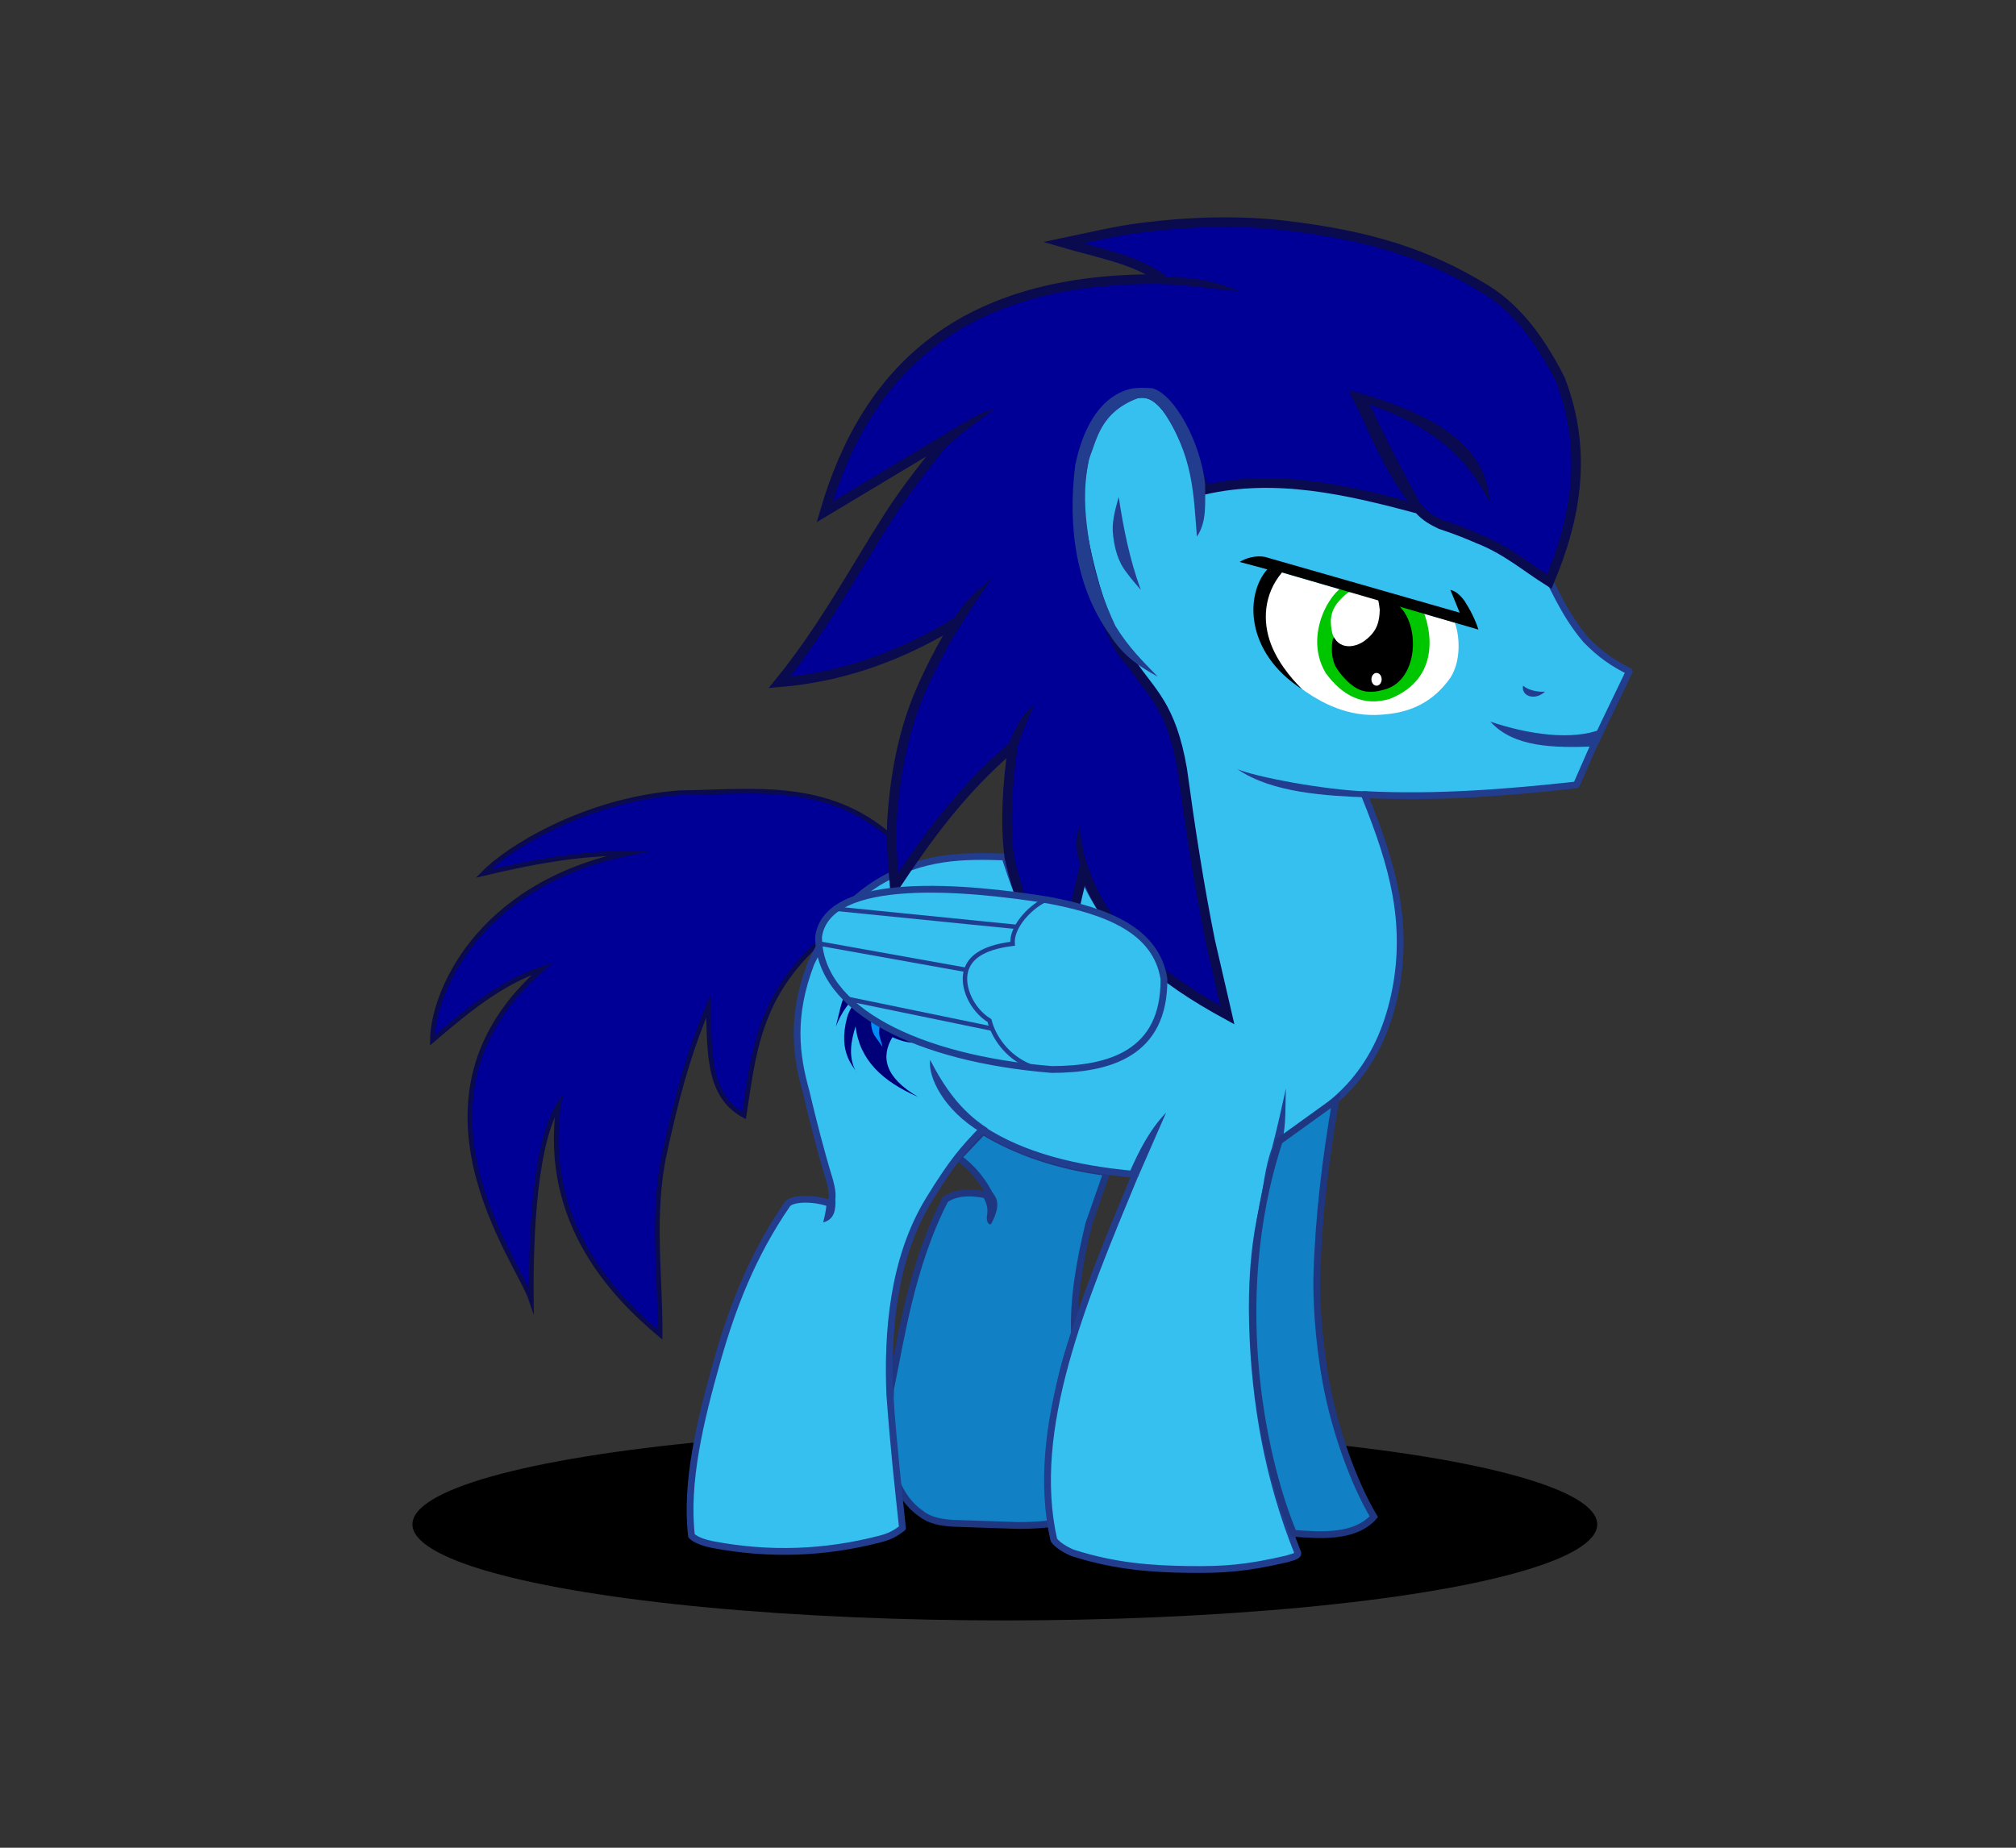 <?xml version="1.0" encoding="UTF-8" standalone="no"?>
<!-- Created with Inkscape (http://www.inkscape.org/) -->

<svg
   width="1200mm"
   height="1100mm"
   viewBox="0 0 1200 1100"
   version="1.1"
   id="svg1"
   xmlns:inkscape="http://www.inkscape.org/namespaces/inkscape"
   xmlns:sodipodi="http://sodipodi.sourceforge.net/DTD/sodipodi-0.dtd"
   xmlns:xlink="http://www.w3.org/1999/xlink"
   xmlns="http://www.w3.org/2000/svg"
   xmlns:svg="http://www.w3.org/2000/svg">
  <rect x="0" y="0" width="1200" height="1100" fill="#333333" stroke="none"/>
  <sodipodi:namedview
     id="namedview1"
     pagecolor="#ffffff"
     bordercolor="#000000"
     borderopacity="0.25"
     inkscape:showpageshadow="2"
     inkscape:pageopacity="0.0"
     inkscape:pagecheckerboard="0"
     inkscape:deskcolor="#d1d1d1"
     inkscape:document-units="mm" />
  <defs
     id="defs1">
    <linearGradient
       inkscape:collect="always"
       xlink:href="#linearGradient13"
       id="linearGradient14"
       x1="2085.26"
       y1="747.759"
       x2="2119.206"
       y2="747.894"
       gradientUnits="userSpaceOnUse"
       gradientTransform="matrix(-1.433,0,0,1.359,3550.795,-419.39)" />
    <linearGradient
       id="linearGradient13"
       inkscape:collect="always">
      <stop
         style="stop-color:#0055e8;stop-opacity:1;"
         offset="0"
         id="stop14" />
      <stop
         style="stop-color:#0096fa;stop-opacity:1;"
         offset="1"
         id="stop13" />
    </linearGradient>
  </defs>
  <g
     inkscape:label="Layer 1"
     inkscape:groupmode="layer"
     id="layer1">
    <ellipse
       style="fill:#000000;fill-opacity:1;stroke:none;stroke-width:6.761;stroke-linejoin:round;stroke-miterlimit:6.4;stroke-dasharray:none;stroke-opacity:1;paint-order:fill markers stroke"
       id="path116-4"
       cx="598.111"
       cy="907.495"
       rx="352.616"
       ry="57.184" />
    <path
       style="fill:#1280c4;fill-opacity:1;stroke:#1f3680;stroke-width:4.047;stroke-linejoin:round;stroke-miterlimit:11.7;stroke-dasharray:none;stroke-opacity:1;paint-order:fill markers stroke"
       d="m 658.78,697.994 c -28.952,-3.634 -54.192,-12.477 -73.656,-24.421 l -14.786,15.588 c 8.834,6.181 15.227,14.691 19.167,22.862 -8.128,-2.22 -19.427,-3.238 -26.834,2.078 -20.511,39.415 -26.884,86.123 -32.584,112.752 -0.697,15.146 0.806,33.943 3.012,53.908 2.958,8.516 8.764,16.067 15.06,20.264 5.126,4.202 12.126,5.449 19.441,5.845 l 38.608,1.299 c 6.582,0.019 12.95,-0.366 19.167,-1.039 -1.696,-37.671 0.533,-75.341 14.238,-113.011 -0.885,-19.865 2.827,-42.153 8.488,-65.469 z"
       id="path34"
       sodipodi:nodetypes="cccccccccccccc" />
    <path
       style="fill:#000096;fill-opacity:1;stroke:#0a0a4f;stroke-width:2.791;stroke-linejoin:miter;stroke-miterlimit:11.7;stroke-dasharray:none;stroke-opacity:1;paint-order:fill markers stroke"
       d="m 530.605,498.393 c -38.427,-34.111 -83.848,-26.893 -126.057,-26.453 -56.868,4.237 -102.838,33.511 -116.943,48.131 28.107,-6.719 56.587,-12.198 86.739,-12.125 -91.66,18.933 -116.906,85.029 -116.943,111.325 20.122,-17.096 40.277,-34.135 65.442,-42.619 -88.699,77.248 -14.397,173.816 -6.583,197.298 -0.436,-41.664 2.555,-94.674 16.263,-116.101 -10.011,70.757 34.364,114.915 60.408,136.676 0.161,-35.244 -5.283,-72.368 2.744,-108.61 6.863,-30.987 12.833,-55.155 25.911,-86.851 0.941,27.824 -0.417,53.163 21.298,65.031 5.652,-36.115 8.149,-71.03 46.08,-104.344 l 42.208,-38.21 c -0.359,-6.541 -0.563,-13.32 -0.567,-23.147 z"
       id="path32"
       sodipodi:nodetypes="cccccccccsccccc" />
    <path
       style="fill:#35c0f0;fill-opacity:1;stroke:#223c8e;stroke-width:4.047;stroke-linejoin:round;stroke-dasharray:none;paint-order:fill markers stroke"
       d="m 598.163,510.151 c -24.265,-0.742 -48.601,-1.079 -75.897,15.431 -23.202,14.651 -31.429,31.197 -39.498,47.763 -12.132,31.664 -9.068,54.64 -2.942,76.681 4.212,17.803 8.814,35.747 13.978,52.647 1.174,4.562 2.398,9.308 0.708,13.961 -9.292,-3.586 -22.101,-3.596 -25.684,0 -21.242,30.781 -32.901,61.829 -41.821,92.954 -10.421,36.794 -19.072,73.082 -15.399,104.734 2.836,2.773 8.542,4.446 12.872,5.262 33.555,6.327 66.527,5.184 99.684,-3.455 5.688,-1.482 8.89,-3.293 13.024,-6.476 -2.521,-24.205 -5.043,-45.492 -7.565,-79.857 -1.412,-35.644 1.565,-80.227 23.55,-115.924 13.715,-22.269 20.071,-29.562 31.54,-41.467 24.335,15.9 55.793,23.633 91.043,26.759 -31.385,75.668 -63.382,151.462 -48.465,217.579 2.027,3.121 7.557,6.259 11.255,7.73 25.339,8.188 47.844,9.597 69.003,9.864 20.74,0.262 34.185,-0.63 58.487,-6.304 1.759,-0.7 7.294,-1.538 6.428,-3.694 -17.319,-43.118 -25.693,-88.919 -26.939,-136.324 -0.572,-21.768 0.62,-44.864 5.534,-66.558 3.107,-13.716 3.474,-25.173 8.142,-37.878 1.811,-4.93 8.547,-5.993 13.58,-10.228 9.64,-8.111 22.644,-17.929 30.494,-26.543 12.603,-13.83 21.026,-30.429 25.898,-50.495 4.404,-18.139 6.105,-39.111 1.761,-63.434 -3.265,-18.278 -9.567,-37.021 -18.818,-59.867 41.893,2.174 84.335,-1.072 126.228,-5.715 l 9.216,-21.028 7.979,-16.89 14.3,-29.708 c -8.905,-4.38 -17.048,-9.692 -25.878,-18.845 -8.585,-9.986 -14.588,-21.196 -20.296,-32.547 -45.037,-43.647 -100.037,-59.326 -157.245,-61.107 -17.253,-0.537 -34.209,0.827 -51.781,4.763 -14.369,-47.733 -31.292,-81.739 -62.977,-36.371 -6.901,16.218 -11.029,44.182 -7.962,65.714 4.727,33.187 18.698,62.952 44.106,93.281 11.636,9.215 18.426,58.973 26.321,109.798 4.408,28.378 10.48,56.91 14.751,79.334 -36.118,-21.028 -68.47,-45.117 -84.335,-82.615 -7.643,20.091 -9.556,40.182 -13.143,60.273 -13.472,-18.433 -24.136,-43.08 -33.235,-71.194 z"
       id="path1"
       sodipodi:nodetypes="cccccccssccsscccscscssssscsccccccccsccscscccc" />
    <path
       style="fill:#223c8e;fill-opacity:1;stroke:none;stroke-width:1.814;stroke-linejoin:miter;stroke-dasharray:none;stroke-opacity:1;paint-order:fill markers stroke"
       d="m 953.403,434.04 c -17.626,7.059 -44.012,3.126 -66.263,-4.417 13.962,15.479 38.087,15.594 61.334,14.808 z"
       id="path3"
       sodipodi:nodetypes="cccc" />
    <path
       style="fill:#223c8e;fill-opacity:1;stroke:none;stroke-width:1.814;stroke-linejoin:miter;stroke-dasharray:none;stroke-opacity:1;paint-order:fill markers stroke"
       d="m 919.699,411.728 c -6.174,5.696 -14.372,2.652 -13.119,-3.537 2.966,2.691 9.122,4.008 13.119,3.537 z"
       id="path4"
       sodipodi:nodetypes="ccc" />
    <path
       style="fill:#ffffff;fill-opacity:1;stroke:none;stroke-width:1.814;stroke-linejoin:miter;stroke-dasharray:none;stroke-opacity:1;paint-order:fill markers stroke"
       d="M 865.959,370.68 762.829,340.774 c -4.012,5.437 -8.326,11.404 -9.989,17.956 -3.719,14.649 0.969,31.669 21.763,51.15 15.594,11.485 32.209,17.546 50.382,15.328 15.139,-1.304 28.514,-7.573 38.544,-22.035 6.419,-10.478 5.227,-24.952 2.431,-32.492 z"
       id="path8"
       sodipodi:nodetypes="ccscccc" />
    <path
       style="fill:#00c600;fill-opacity:1;stroke:none;stroke-width:1.814;stroke-linejoin:miter;stroke-dasharray:none;stroke-opacity:1;paint-order:fill markers stroke"
       d="m 847.027,363.5 c 4.223,9.672 11.654,40.125 -19.942,52.631 -15.664,4.477 -27.959,-1.798 -37.949,-15.431 -7.733,-12.87 -5.578,-27.211 -0.724,-37.582 3.226,-6.891 7.86,-12.236 10.792,-13.487 z"
       id="path9"
       sodipodi:nodetypes="cccscc" />
    <path
       style="fill:#000000;fill-opacity:1;stroke:none;stroke-width:1.814;stroke-linejoin:miter;stroke-dasharray:none;stroke-opacity:1;paint-order:fill markers stroke"
       d="m 831.127,359.318 c 14.71,11.008 13.675,45.941 -7.256,51.249 -4.757,1.345 -7.729,1.54 -11.03,1.057 -8.85,-1.293 -16.399,-12.075 -18.063,-15.221 -2.394,-5.152 -2.37,-11.577 -1.437,-15.913 l 18.345,-26.889 z"
       id="path12"
       sodipodi:nodetypes="ccscccc" />
    <path
       style="fill:#ffffff;fill-opacity:1;stroke:none;stroke-width:1.905;stroke-linejoin:miter;stroke-dasharray:none;stroke-opacity:1;paint-order:fill markers stroke"
       d="m 821.288,363.009 c -0.526,-3.533 -0.737,-7.792 -3.234,-10.005 -3.39,-3.004 -8.667,-3.15 -13.149,-1.456 -2.696,1.019 -5.248,3.302 -7.569,5.955 -6.231,6.674 -5.659,13.462 -4.262,19.754 3.552,9.865 13.341,8.463 19.13,4.25 7.777,-5.705 8.863,-11.714 9.083,-18.498 z"
       id="path10"
       sodipodi:nodetypes="csscccc" />
    <ellipse
       style="fill:#ffffff;fill-opacity:1;stroke:none;stroke-width:2.174;stroke-linejoin:miter;stroke-dasharray:none;stroke-opacity:1;paint-order:fill markers stroke"
       id="path11"
       cx="-819.37"
       cy="404.413"
       rx="3.046"
       ry="3.8"
       transform="scale(-1,1)" />
    <path
       style="fill:#000000;fill-opacity:1;stroke:none;stroke-width:1.814;stroke-linejoin:miter;stroke-dasharray:none;stroke-opacity:1;paint-order:fill markers stroke"
       d="m 863.318,351.165 c 2.213,0.585 4.563,1.559 8.214,6.235 3.527,5.471 6.507,11.202 8.488,17.406 L 763.102,340.774 c -10.971,13.086 -11.694,29.186 -6.594,42.649 5.209,13.748 16.385,24.747 18.642,26.977 -34.599,-22.383 -33.808,-56.92 -20.81,-71.444 l -16.429,-4.417 c 3.865,-2.437 9.735,-4.013 15.06,-2.988 l 115.891,33.189 z"
       id="path7"
       sodipodi:nodetypes="ccccscccccc" />
    <path
       style="fill:#000078;fill-opacity:1;stroke:none;stroke-width:1.814;stroke-linejoin:miter;stroke-miterlimit:4.3;stroke-dasharray:none;stroke-opacity:1;paint-order:fill markers stroke"
       d="m 502.98,576.669 c 22.003,-15.569 43.887,-26.652 65.168,-14.808 19.595,8.774 20.186,40.436 -6.845,54.557 -11.677,6.023 -20.467,5.427 -30.119,1.039 -7.074,11.889 -4.432,24.01 15.334,35.592 -21.113,-9.226 -34.871,-21.817 -37.239,-42.087 -2.835,9.179 -4.568,18.489 0.547,27.668 -1.426,-4.009 -11.256,-11.352 -5.637,-32.831 1.215,-4.646 4.785,-9.21 7.828,-15.362 -6.648,6.106 -11.056,11.92 -14.512,20.784 3.987,-15.072 4.294,-31.99 32.584,-41.827 -9.036,1.424 -18.072,3.446 -27.108,7.274 z"
       id="path14"
       sodipodi:nodetypes="cccccccscccc" />
    <path
       style="fill:url(#linearGradient14);fill-opacity:1;stroke:none;stroke-width:1.814;stroke-linejoin:miter;stroke-miterlimit:4.3;stroke-dasharray:none;stroke-opacity:1;paint-order:fill markers stroke"
       d="m 519.819,588.489 c 1.13,-1.432 2.097,-3.219 3.554,-5.005 3.303,-4.049 8.682,-7.786 22.127,-7.2 3.493,0.152 -7.259,-2.171 -11.23,-2.939 21.369,-6.439 33.725,5.781 31.753,19.84 -1.464,10.316 -9.581,15.334 -17.178,16.751 -2.73,0.509 -5.527,0.583 -9.045,-0.325 -4.322,-1.115 -7.778,-5.484 -9.015,-7.608 -5.55,2.89 -7.727,7.759 -7.446,13.248 0.131,2.562 1.536,5.335 2.025,8.062 l -4.929,-7.024 c -2.785,-5.271 -2.307,-10.266 -0.113,-15.537 1.159,-2.783 3.012,-5.657 4.561,-8.624 -4.381,3.913 -6.898,8.308 -9.31,12.73 0.923,-6.489 0.317,-15.638 16.634,-22.278 -4.087,1.066 -7.656,2.458 -12.39,5.91 z"
       id="path13"
       sodipodi:nodetypes="csscsscccccsccccc" />
    <path
       style="fill:#000096;fill-opacity:1;stroke:#0a0a4f;stroke-width:5.722;stroke-linejoin:miter;stroke-miterlimit:5.8;stroke-dasharray:none;stroke-opacity:1;paint-order:fill markers stroke"
       d="m 569.243,370.39 c -30.599,18.719 -65.485,32.555 -105.255,35.784 26.638,-32.773 44.152,-66.281 65.521,-99.553 9.769,-15.211 21.675,-30.167 33.71,-45.345 l -72.287,43.386 c 24.718,-84.524 81.493,-139.955 200.979,-138.471 -15.725,-11.819 -39.011,-15.765 -59.05,-21.671 15.779,-3.295 31.184,-7.023 46.182,-8.935 30.771,-3.922 59.904,-4.464 86.881,-1.217 47.692,5.74 82.428,15.845 118.405,37.925 20.386,12.511 34.067,33.283 44.43,53.651 16.415,42.897 9.387,82.264 -6.571,120.286 -13.832,-8.664 -25.585,-18.971 -42.167,-25.46 -6.264,-2.692 -12.65,-5.401 -22.453,-8.573 -4.567,-2.182 -9.084,-4.607 -13.143,-9.2 -42.532,-11.501 -85.065,-21.134 -127.597,-11.431 -21.856,-66.098 -35.924,-60.106 -47.57,-54.426 -15.693,7.654 -27.961,33.111 -27.662,54.766 0.393,28.493 15.623,88.086 31.97,103.058 11.159,16.918 23.66,25.041 30.119,62.978 4.693,34.483 9.906,68.542 16.703,102.36 l 10.131,43.905 c -38.501,-20.998 -71.53,-46.322 -85.43,-86.772 -5.143,21.65 -10.497,43.559 -11.774,65.209 -10.779,-6.882 -26.446,-43.94 -32.584,-72.743 -2.522,-20.803 -1.12,-42.849 2.19,-65.729 -30.719,26.162 -51.161,54.762 -70.37,83.655 -1.249,-14.319 -2.451,-28.694 -1.332,-43.066 1.374,-17.663 4.049,-35.324 9.273,-52.872 6.166,-20.714 16.761,-41.273 28.75,-61.498 z"
       id="path15-5"
       sodipodi:nodetypes="ccsccccsssccccccsscccccccccssc" />
    <path
       style="fill:#0a0a50;fill-opacity:1;stroke:none;stroke-width:2.791;stroke-linejoin:miter;stroke-miterlimit:5.8;stroke-dasharray:none;stroke-opacity:1;paint-order:fill markers stroke"
       d="m 886.65,298.708 c -1.601,-42.065 -53.201,-57.977 -84.029,-66.501 12.484,24.284 22.166,51.226 39.304,71.093 l 6.583,2.021 c -11.792,-21.248 -23.299,-43.232 -33.108,-64.48 43.978,15.407 59.939,36.648 71.25,57.867 z"
       id="path16-2"
       sodipodi:nodetypes="cccccc" />
    <path
       style="fill:#0a0a50;fill-opacity:1;stroke:none;stroke-width:5.722;stroke-linejoin:miter;stroke-miterlimit:5.8;stroke-dasharray:none;stroke-opacity:1;paint-order:fill markers stroke"
       d="m 591.58,243.78 c -7.101,1.077 -13.688,5.545 -19.326,8.858 l -9.31,13.769 c 9.126,-8.498 18.88,-15.564 28.636,-22.627 z"
       id="path17"
       sodipodi:nodetypes="cccc" />
    <path
       style="fill:#0a0a50;fill-opacity:1;stroke:none;stroke-width:5.722;stroke-linejoin:miter;stroke-miterlimit:5.8;stroke-dasharray:none;stroke-opacity:1;paint-order:fill markers stroke"
       d="m 737.775,173.335 c -13.992,-5.857 -26.305,-8.343 -43.947,-8.313 l -3.559,4.027 c 16.357,0.229 31.155,3.127 47.507,4.287 z"
       id="path18"
       sodipodi:nodetypes="cccc" />
    <path
       style="fill:#0a0a50;fill-opacity:1;stroke:none;stroke-width:5.722;stroke-linejoin:miter;stroke-miterlimit:5.8;stroke-dasharray:none;stroke-opacity:1;paint-order:fill markers stroke"
       d="m 590.6,343.891 c -7.844,11.09 -15.339,22.511 -22.453,34.293 l 0.274,-10.911 c 7.393,-11.911 14.786,-16.608 22.179,-23.382 z"
       id="path19"
       sodipodi:nodetypes="cccc" />
    <path
       style="fill:#0a0a50;fill-opacity:1;stroke:none;stroke-width:5.722;stroke-linejoin:miter;stroke-miterlimit:5.8;stroke-dasharray:none;stroke-opacity:1;paint-order:fill markers stroke"
       d="m 615.589,420.136 c -4.816,1.417 -12.093,14.198 -15.005,22.412 l 4.453,1.745 0.484,0.092 c 3.195,-8.236 6.148,-16.701 10.068,-24.249 z"
       id="path20"
       sodipodi:nodetypes="ccccc" />
    <path
       style="fill:#0a0a50;fill-opacity:1;stroke:none;stroke-width:5.722;stroke-linejoin:miter;stroke-miterlimit:5.8;stroke-dasharray:none;stroke-opacity:1;paint-order:fill markers stroke"
       d="m 642.488,492.235 c -3.53,9.638 -1.791,16.094 0.616,22.148 l 3.354,-0.844 c -1.473,-6.46 -2.86,-13.294 -3.97,-21.303 z"
       id="path21"
       sodipodi:nodetypes="cccc" />
    <path
       style="fill:#223c8e;fill-opacity:1;stroke:none;stroke-width:5.722;stroke-linejoin:miter;stroke-miterlimit:5.8;stroke-dasharray:none;stroke-opacity:1;paint-order:fill markers stroke"
       d="m 814.044,471.205 c -26.048,-0.944 -67.101,-8.777 -77.446,-13.319 20.415,14.262 53.801,15.964 77.252,16.809 z"
       id="path22"
       sodipodi:nodetypes="cccc" />
    <path
       style="fill:#223c8e;fill-opacity:1;stroke:none;stroke-width:5.722;stroke-linejoin:miter;stroke-miterlimit:5.8;stroke-dasharray:none;stroke-opacity:1;paint-order:fill markers stroke"
       d="m 765.447,647.928 c -0.485,10.402 0.209,21.084 -2.13,31.046 l -6.026,3.794 c 2.873,-11.016 5.764,-23.824 8.156,-34.84 z"
       id="path23"
       sodipodi:nodetypes="cccc" />
    <path
       style="fill:#223c8e;fill-opacity:1;stroke:none;stroke-width:5.722;stroke-linejoin:miter;stroke-miterlimit:5.8;stroke-dasharray:none;stroke-opacity:1;paint-order:fill markers stroke"
       d="m 694.102,662.401 c -9.813,10.164 -16.176,22.782 -21.905,35.852 l 5.202,2.338 z"
       id="path24"
       sodipodi:nodetypes="cccc" />
    <path
       style="fill:#223c8e;fill-opacity:1;stroke:none;stroke-width:5.722;stroke-linejoin:miter;stroke-miterlimit:5.8;stroke-dasharray:none;stroke-opacity:1;paint-order:fill markers stroke"
       d="m 587.862,671.754 c -16.148,-10.326 -26.049,-24.962 -34.227,-40.788 -1.273,10.159 7.859,29.879 30.667,43.386 z"
       id="path25"
       sodipodi:nodetypes="cccc" />
    <path
       style="fill:#223c8e;fill-opacity:1;stroke:none;stroke-width:5.722;stroke-linejoin:miter;stroke-miterlimit:5.8;stroke-dasharray:none;stroke-opacity:1;paint-order:fill markers stroke"
       d="m 497.23,713.451 c 0.337,6.593 -0.379,12.487 -7.256,14.289 0.809,-3.24 1.602,-6.523 2.053,-10.782 z"
       id="path26"
       sodipodi:nodetypes="cccc" />
    <path
       style="fill:#35c0f0;fill-opacity:1;stroke:#203e8f;stroke-width:4.047;stroke-linejoin:miter;stroke-miterlimit:5.8;stroke-dasharray:none;stroke-opacity:1;paint-order:fill markers stroke"
       d="m 692.813,582.631 c -4.65,-28.662 -33.376,-40.143 -68.875,-46.789 -47.909,-7.683 -131.487,-15.676 -136.691,21.835 0,43.404 59.205,72.592 138.81,79.022 33.646,-0.05 67.287,-9.13 66.756,-54.068 z"
       id="path27"
       sodipodi:nodetypes="ccccc" />
    <path
       style="fill:none;fill-opacity:1;stroke:#203e8f;stroke-width:2.651;stroke-linejoin:miter;stroke-miterlimit:5.8;stroke-dasharray:none;stroke-opacity:1;paint-order:fill markers stroke"
       d="m 621.461,536.102 c -9.174,4.683 -19.525,16.152 -18.716,25.734 -19.078,2.388 -25.783,8.968 -27.774,16.255 -2.495,9.134 3.115,22.74 13.999,29.495 2.328,9.429 10.297,21.549 23.841,27.034"
       id="path28"
       sodipodi:nodetypes="ccscc" />
    <path
       style="fill:none;fill-opacity:1;stroke:#203e8f;stroke-width:2.651;stroke-linejoin:miter;stroke-miterlimit:5.8;stroke-dasharray:none;stroke-opacity:1;paint-order:fill markers stroke"
       d="M 590.855,612.448 504.939,594.741"
       id="path29"
       sodipodi:nodetypes="cc" />
    <path
       style="fill:none;fill-opacity:1;stroke:#203e8f;stroke-width:2.651;stroke-linejoin:miter;stroke-miterlimit:5.8;stroke-dasharray:none;stroke-opacity:1;paint-order:fill markers stroke"
       d="M 575.308,577.432 488.306,561.836"
       id="path30"
       sodipodi:nodetypes="cc" />
    <path
       style="fill:none;fill-opacity:1;stroke:#203e8f;stroke-width:2.651;stroke-linejoin:miter;stroke-miterlimit:5.8;stroke-dasharray:none;stroke-opacity:1;paint-order:fill markers stroke"
       d="M 605.346,551.828 497.843,541.041"
       id="path31"
       sodipodi:nodetypes="cc" />
    <path
       style="fill:#1280c4;fill-opacity:1;stroke:#1f3680;stroke-width:4.047;stroke-linejoin:miter;stroke-miterlimit:11.7;stroke-dasharray:none;stroke-opacity:1;paint-order:fill markers stroke"
       d="m 795.07,655.093 c -6.081,34.904 -10.253,69.807 -11.23,104.711 -0.292,12.281 0.636,36.598 5.404,62.719 5.412,29.65 16.924,61.076 28.527,80.418 -11.527,12.956 -32.741,10.939 -47.823,9.904 -15.998,-37.693 -40.545,-135.627 -8.488,-233.557 z"
       id="path33"
       sodipodi:nodetypes="ccscccc" />
    <path
       style="fill:#1f3680;fill-opacity:1;stroke:none;stroke-width:4.047;stroke-linejoin:round;stroke-miterlimit:11.7;stroke-dasharray:none;stroke-opacity:1;paint-order:fill markers stroke"
       d="m 589.231,707.866 c 2.398,4.137 8.135,6.644 0.822,20.654 -0.493,0.872 -2.699,0.301 -2.7,-3.815 1.137,-5.435 -0.302,-9.037 -2.229,-12.292 z"
       id="path35"
       sodipodi:nodetypes="ccccc" />
    <path
       style="fill:#223c8e;fill-opacity:1;stroke:none;stroke-width:1.814;stroke-linejoin:miter;stroke-dasharray:none;stroke-opacity:1;paint-order:fill markers stroke"
       d="m 712.447,319.47 c 6.152,-9.047 4.714,-20.286 4.948,-30.58 -2.453,-25.327 -18.415,-54.398 -31.508,-57.751 -4.799,-0.351 -9.938,-0.612 -14.644,0.793 -13.459,4.02 -25.617,17.787 -31.229,44.931 -4.747,37.504 0.923,73.561 20.409,100.801 8.188,13.256 18.415,19.418 28.75,25.2 -8.613,-8.816 -17.284,-17.299 -25.191,-30.136 -6.987,-14.826 -13.282,-32.434 -16.412,-55.027 -1.799,-12.985 -2.899,-26.799 0.531,-43.955 5.298,-13.752 7.265,-28.087 29.024,-36.631 6.746,-1.197 10.614,2.418 14.512,6.625 18.915,27.441 18.756,50.956 20.81,75.731 z"
       id="path5"
       sodipodi:nodetypes="cccsccccscccc" />
    <path
       style="fill:#223c8e;fill-opacity:1;stroke:none;stroke-width:1.814;stroke-linejoin:miter;stroke-dasharray:none;stroke-opacity:1;paint-order:fill markers stroke"
       d="m 679.042,351.165 c -6.483,-17.648 -10.291,-36.311 -13.143,-55.337 -1.863,6.755 -3.824,13.509 -3.56,20.264 0.717,9.825 3.122,18.315 8.214,24.681 2.829,3.989 5.659,7.039 8.488,10.392 z"
       id="path6"
       sodipodi:nodetypes="ccccc" />
  </g>
</svg>
